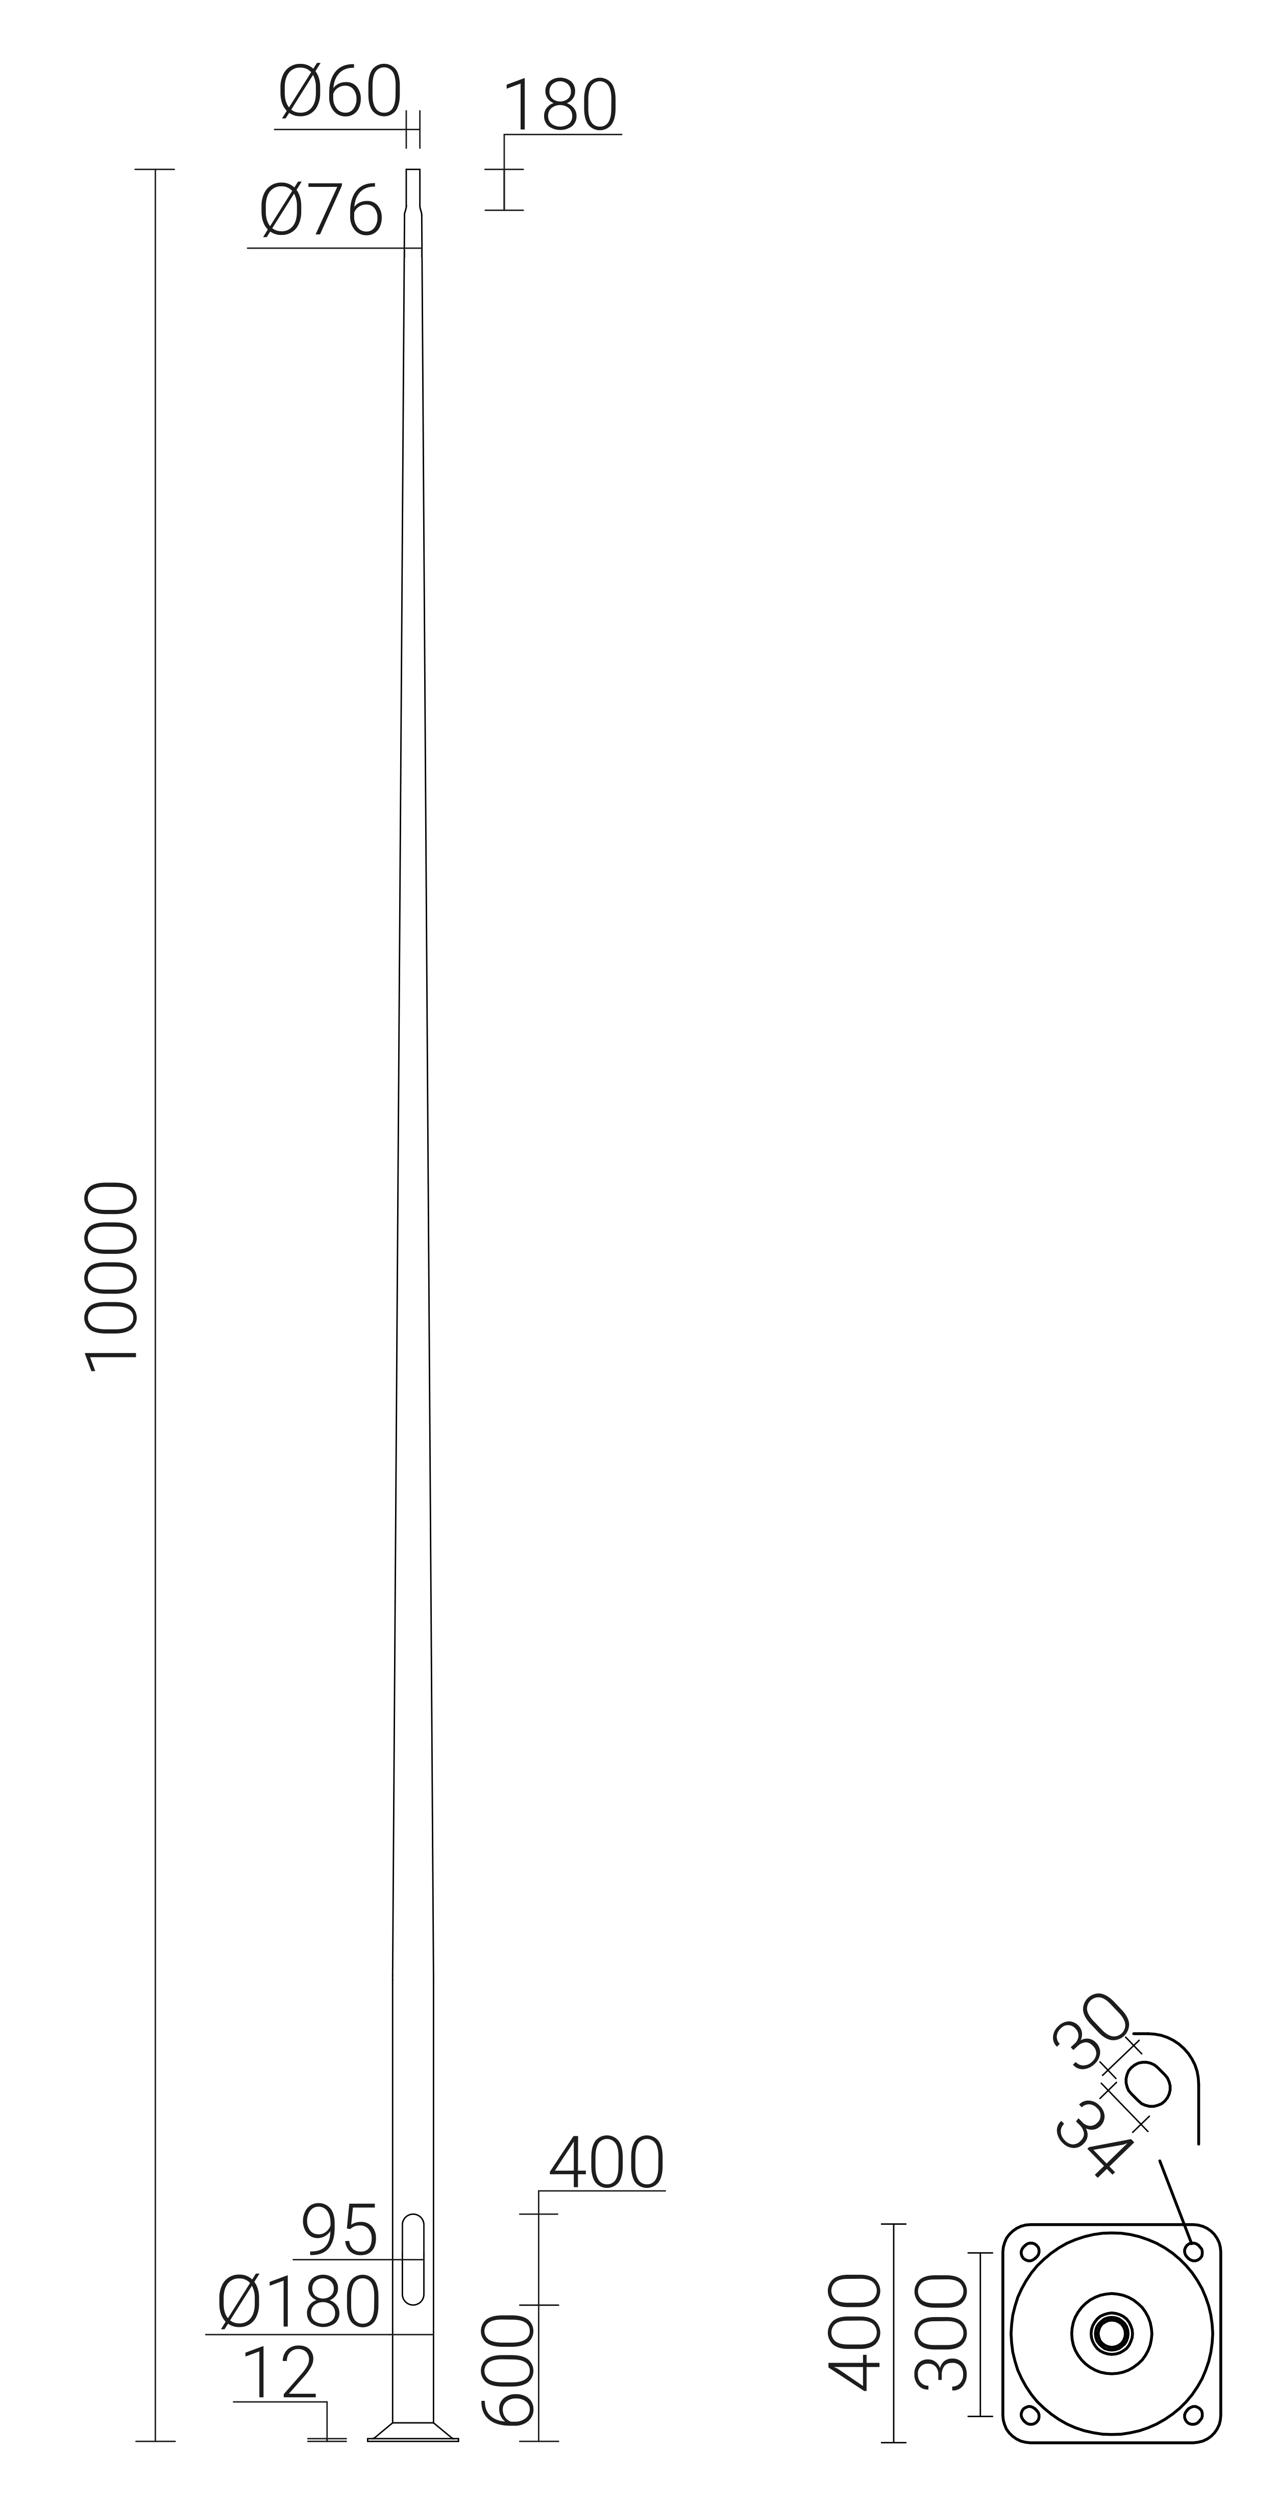 <svg xmlns="http://www.w3.org/2000/svg" viewBox="0 0 889.5 1741.8" preserveAspectRatio="xMinYMin" height="1741.8px">
  <title>42759 SAL-100M</title>
  <line x1="256.3" y1="1700.8" x2="319.6" y2="1700.8" style="fill: none;stroke: #000;stroke-linecap: round;stroke-linejoin: round;stroke-width: 0.992px"/>
  <line x1="256.3" y1="1698.9" x2="259.8" y2="1698.9" style="fill: none;stroke: #000;stroke-linecap: round;stroke-linejoin: round;stroke-width: 0.992px"/>
  <line x1="316.2" y1="1698.9" x2="319.6" y2="1698.9" style="fill: none;stroke: #000;stroke-linecap: round;stroke-linejoin: round;stroke-width: 0.992px"/>
  <path d="M315.2,1698.6a1.6,1.6,0,0,0,1,.4" style="fill: none;stroke: #000;stroke-linecap: round;stroke-linejoin: round;stroke-width: 0.992px"/>
  <line x1="315.2" y1="1698.6" x2="302.2" y2="1687.9" style="fill: none;stroke: #000;stroke-linecap: round;stroke-linejoin: round;stroke-width: 0.992px"/>
  <path d="M259.8,1698.9a1.6,1.6,0,0,0,1-.4" style="fill: none;stroke: #000;stroke-linecap: round;stroke-linejoin: round;stroke-width: 0.992px"/>
  <line x1="260.8" y1="1698.6" x2="273.7" y2="1687.9" style="fill: none;stroke: #000;stroke-linecap: round;stroke-linejoin: round;stroke-width: 0.992px"/>
  <line x1="256.3" y1="1698.9" x2="256.3" y2="1700.8" style="fill: none;stroke: #000;stroke-linecap: round;stroke-linejoin: round;stroke-width: 0.992px"/>
  <line x1="319.6" y1="1698.9" x2="319.6" y2="1700.8" style="fill: none;stroke: #000;stroke-linecap: round;stroke-linejoin: round;stroke-width: 0.992px"/>
  <line x1="273.7" y1="1687.9" x2="302.2" y2="1687.9" style="fill: none;stroke: #000;stroke-linecap: round;stroke-linejoin: round;stroke-width: 0.992px"/>
  <line x1="316.2" y1="1698.9" x2="259.8" y2="1698.9" style="fill: none;stroke: #000;stroke-linecap: round;stroke-linejoin: round;stroke-width: 0.992px"/>
  <line x1="283.2" y1="118" x2="292.7" y2="118" style="fill: none;stroke: #000;stroke-linecap: round;stroke-linejoin: round;stroke-width: 0.992px"/>
  <line x1="292.7" y1="118" x2="292.7" y2="143.4" style="fill: none;stroke: #000;stroke-linecap: round;stroke-linejoin: round;stroke-width: 0.992px"/>
  <line x1="283.2" y1="118" x2="283.2" y2="143.4" style="fill: none;stroke: #000;stroke-linecap: round;stroke-linejoin: round;stroke-width: 0.992px"/>
  <path d="M292.7,143.4a7.4,7.4,0,0,0,.2,1.6" style="fill: none;stroke: #000;stroke-linecap: round;stroke-linejoin: round;stroke-width: 0.992px"/>
  <path d="M292.9,144.9q.1.8.4,1.6" style="fill: none;stroke: #000;stroke-linecap: round;stroke-linejoin: round;stroke-width: 0.992px"/>
  <path d="M293.3,146.5l.5,1.6" style="fill: none;stroke: #000;stroke-linecap: round;stroke-linejoin: round;stroke-width: 0.992px"/>
  <path d="M294,149.7a6.3,6.3,0,0,0-.3-1.6" style="fill: none;stroke: #000;stroke-linecap: round;stroke-linejoin: round;stroke-width: 0.992px"/>
  <path d="M283.1,144.9a7.4,7.4,0,0,0,.2-1.6" style="fill: none;stroke: #000;stroke-linecap: round;stroke-linejoin: round;stroke-width: 0.992px"/>
  <path d="M282.7,146.5q.2-.8.4-1.6" style="fill: none;stroke: #000;stroke-linecap: round;stroke-linejoin: round;stroke-width: 0.992px"/>
  <path d="M282.2,148.1l.5-1.6" style="fill: none;stroke: #000;stroke-linecap: round;stroke-linejoin: round;stroke-width: 0.992px"/>
  <path d="M282.2,148.1a6.3,6.3,0,0,0-.3,1.6" style="fill: none;stroke: #000;stroke-linecap: round;stroke-linejoin: round;stroke-width: 0.992px"/>
  <line x1="273.7" y1="1687.9" x2="273.7" y2="1379.5" style="fill: none;stroke: #000;stroke-linecap: round;stroke-linejoin: round;stroke-width: 0.992px"/>
  <line x1="273.7" y1="1379.5" x2="273.7" y2="1376.4" style="fill: none;stroke: #000;stroke-linecap: round;stroke-linejoin: round;stroke-width: 0.992px"/>
  <line x1="273.7" y1="1376.4" x2="282" y2="149.7" style="fill: none;stroke: #000;stroke-linecap: round;stroke-linejoin: round;stroke-width: 0.992px"/>
  <line x1="302.2" y1="1687.9" x2="302.2" y2="1379.5" style="fill: none;stroke: #000;stroke-linecap: round;stroke-linejoin: round;stroke-width: 0.992px"/>
  <line x1="302.2" y1="1379.5" x2="302.2" y2="1376.4" style="fill: none;stroke: #000;stroke-linecap: round;stroke-linejoin: round;stroke-width: 0.992px"/>
  <line x1="302.2" y1="1376.4" x2="294" y2="149.7" style="fill: none;stroke: #000;stroke-linecap: round;stroke-linejoin: round;stroke-width: 0.992px"/>
  <path d="M295.5,1598.3v-48.3a7.5,7.5,0,0,0-15,0v48.3a7.5,7.5,0,0,0,15,0Z" style="fill: none;stroke: #000;stroke-linecap: round;stroke-linejoin: round;stroke-width: 0.992px"/>
  <line x1="94.8" y1="1700.8" x2="122.1" y2="1700.8" style="fill: none;stroke: #1d1d1b;stroke-linecap: round;stroke-linejoin: round;stroke-width: 0.992px"/>
  <line x1="94.2" y1="118" x2="121.5" y2="118" style="fill: none;stroke: #1d1d1b;stroke-linecap: round;stroke-linejoin: round;stroke-width: 0.992px"/>
  <line x1="108.3" y1="1700.8" x2="108.3" y2="118" style="fill: none;stroke: #1d1d1b;stroke-linecap: round;stroke-linejoin: round;stroke-width: 0.992px"/>
  <g>
    <path d="M94.8,942.6v2.9h-32l3.6,9.7H63.7l-4.5-12.1v-.5Z" style="fill: #1d1d1b"/>
    <path d="M80,907.1q7.5,0,11.4,2.8a10.4,10.4,0,0,1,.1,16.2q-3.8,2.8-11.1,2.9H74q-7.5,0-11.4-2.8a10.5,10.5,0,0,1-.1-16.2q3.7-2.8,11-2.9ZM73.7,910q-6.1,0-9.2,2a7.3,7.3,0,0,0-.1,12q3.1,2,9,2.1h7q6.1,0,9.3-2.1a6.7,6.7,0,0,0,3.2-6,6.6,6.6,0,0,0-3.1-5.9q-3.1-2-9.2-2Z" style="fill: #1d1d1b"/>
    <path d="M80,879.4q7.5,0,11.4,2.8a10.4,10.4,0,0,1,.1,16.2q-3.8,2.8-11.1,2.9H74q-7.5,0-11.4-2.8a10.5,10.5,0,0,1-.1-16.2q3.7-2.8,11-2.9Zm-6.4,2.9q-6.1,0-9.2,2a7.3,7.3,0,0,0-.1,12q3.1,2,9,2.1h7q6.1,0,9.3-2.1a6.7,6.7,0,0,0,3.2-6,6.6,6.6,0,0,0-3.1-5.9q-3.1-2-9.2-2Z" style="fill: #1d1d1b"/>
    <path d="M80,851.6q7.5,0,11.4,2.8a10.4,10.4,0,0,1,.1,16.2q-3.8,2.8-11.1,2.9H74q-7.5,0-11.4-2.8a10.5,10.5,0,0,1-.1-16.2q3.7-2.8,11-2.9Zm-6.4,2.9q-6.1,0-9.2,2a7.3,7.3,0,0,0-.1,12q3.1,2,9,2.1h7q6.1,0,9.3-2.1a6.7,6.7,0,0,0,3.2-6,6.6,6.6,0,0,0-3.1-5.9q-3.1-2-9.2-2Z" style="fill: #1d1d1b"/>
    <path d="M80,823.9q7.5,0,11.4,2.8a10.4,10.4,0,0,1,.1,16.2q-3.8,2.8-11.1,2.9H74q-7.5,0-11.4-2.8a10.5,10.5,0,0,1-.1-16.2q3.7-2.8,11-2.9Zm-6.4,2.9q-6.1,0-9.2,2a7.3,7.3,0,0,0-.1,12q3.1,2,9,2.1h7q6.1,0,9.3-2.1a6.7,6.7,0,0,0,3.2-6,6.6,6.6,0,0,0-3.1-5.9q-3.1-2-9.2-2Z" style="fill: #1d1d1b"/>
  </g>
  <line x1="362.3" y1="1700.8" x2="389.4" y2="1700.8" style="fill: none;stroke: #1d1d1b;stroke-linecap: round;stroke-linejoin: round;stroke-width: 0.992px"/>
  <line x1="362.9" y1="1605.9" x2="389.4" y2="1605.9" style="fill: none;stroke: #1d1d1b;stroke-linecap: round;stroke-linejoin: round;stroke-width: 0.992px"/>
  <line x1="375.5" y1="1700.8" x2="375.5" y2="1605.9" style="fill: none;stroke: #1d1d1b;stroke-linecap: round;stroke-linejoin: round;stroke-width: 0.992px"/>
  <g>
    <path d="M335.5,1672.6h2.5v.3q0,6.4,3.8,10t10.4,4.1a9.9,9.9,0,0,1-3.1-3.7,11.4,11.4,0,0,1-1.1-5.1,9.3,9.3,0,0,1,3.2-7.5,12.6,12.6,0,0,1,8.5-2.8,14.7,14.7,0,0,1,6.3,1.3,9.9,9.9,0,0,1,5.9,9.2,10.5,10.5,0,0,1-3.7,8.3,14.1,14.1,0,0,1-9.6,3.2h-2.9q-9.5,0-14.8-4.3t-5.3-12.3Zm15,6.1a9,9,0,0,0,1.6,5.2,7.9,7.9,0,0,0,4.2,3.2h2.5a11.6,11.6,0,0,0,7.6-2.4,7.6,7.6,0,0,0,2.9-6.2,6.7,6.7,0,0,0-2.7-5.5,10.8,10.8,0,0,0-6.8-2.1,10.2,10.2,0,0,0-6.7,2.1A7,7,0,0,0,350.5,1678.7Z" style="fill: #1d1d1b"/>
    <path d="M356.5,1640.7q7.5,0,11.4,2.8a10.4,10.4,0,0,1,.1,16.2q-3.8,2.8-11.1,2.9h-6.4q-7.5,0-11.4-2.8a10.5,10.5,0,0,1-.1-16.2q3.7-2.8,11-2.9Zm-6.4,2.9q-6.1,0-9.2,2a7.3,7.3,0,0,0-.1,12q3.1,2,9,2.1h7q6.1,0,9.3-2.1a6.7,6.7,0,0,0,3.2-6,6.6,6.6,0,0,0-3.1-5.9q-3.1-2-9.2-2Z" style="fill: #1d1d1b"/>
    <path d="M356.5,1613q7.5,0,11.4,2.8a10.4,10.4,0,0,1,.1,16.2q-3.8,2.8-11.1,2.9h-6.4q-7.5,0-11.4-2.8a10.5,10.5,0,0,1-.1-16.2q3.7-2.8,11-2.9Zm-6.4,2.9q-6.1,0-9.2,2a7.3,7.3,0,0,0-.1,12q3.1,2,9,2.1h7q6.1,0,9.3-2.1a6.7,6.7,0,0,0,3.2-6,6.6,6.6,0,0,0-3.1-5.9q-3.1-2-9.2-2Z" style="fill: #1d1d1b"/>
  </g>
  <line x1="362.3" y1="1605.9" x2="388.7" y2="1605.9" style="fill: none;stroke: #1d1d1b;stroke-linecap: round;stroke-linejoin: round;stroke-width: 0.992px"/>
  <line x1="362.3" y1="1542.5" x2="388.7" y2="1542.5" style="fill: none;stroke: #1d1d1b;stroke-linecap: round;stroke-linejoin: round;stroke-width: 0.992px"/>
  <line x1="375.5" y1="1605.9" x2="375.5" y2="1526.3" style="fill: none;stroke: #1d1d1b;stroke-linecap: round;stroke-linejoin: round;stroke-width: 0.992px"/>
  <g>
    <path d="M402.9,1512.2h5.5v2.5h-5.5v9H400v-9H383.3V1513l16.5-24.9h3.2Zm-16.1,0H400v-20.3l-1.3,2.2Z" style="fill: #1d1d1b"/>
    <path d="M434.1,1508.9q0,7.5-2.8,11.4a10.4,10.4,0,0,1-16.2.1q-2.8-3.8-2.9-11.1v-6.4q0-7.5,2.8-11.4a10.5,10.5,0,0,1,16.2-.1q2.8,3.7,2.9,11Zm-2.9-6.4q0-6.1-2-9.2a7.3,7.3,0,0,0-12-.1q-2,3.1-2.1,9v7q0,6.1,2.1,9.3a6.7,6.7,0,0,0,6,3.2,6.6,6.6,0,0,0,5.9-3.1q2-3.1,2-9.2Z" style="fill: #1d1d1b"/>
    <path d="M461.9,1508.9q0,7.5-2.8,11.4a10.4,10.4,0,0,1-16.2.1q-2.8-3.8-2.9-11.1v-6.4q0-7.5,2.8-11.4a10.5,10.5,0,0,1,16.2-.1q2.8,3.7,2.9,11Zm-2.9-6.4q0-6.1-2-9.2a7.3,7.3,0,0,0-12-.1q-2,3.1-2.1,9v7q0,6.1,2.1,9.3a6.7,6.7,0,0,0,6,3.2,6.6,6.6,0,0,0,5.9-3.1q2-3.1,2-9.2Z" style="fill: #1d1d1b"/>
  </g>
  <line x1="295.5" y1="1549.6" x2="295.5" y2="1568.1" style="fill: none;stroke: #1d1d1b;stroke-linecap: round;stroke-linejoin: round;stroke-width: 0.992px"/>
  <line x1="280.5" y1="1549.6" x2="280.5" y2="1568.1" style="fill: none;stroke: #1d1d1b;stroke-linecap: round;stroke-linejoin: round;stroke-width: 0.992px"/>
  <line x1="295.5" y1="1574.2" x2="280.5" y2="1574.2" style="fill: none;stroke: #1d1d1b;stroke-linecap: round;stroke-linejoin: round;stroke-width: 0.992px"/>
  <line x1="280.5" y1="1574.2" x2="204.4" y2="1574.2" style="fill: none;stroke: #1d1d1b;stroke-linecap: round;stroke-linejoin: round;stroke-width: 0.992px"/>
  <g>
    <path d="M230.3,1554.3a11,11,0,0,1-3.9,3.6,10.4,10.4,0,0,1-5,1.3,9.3,9.3,0,0,1-5.3-1.6,10.2,10.2,0,0,1-3.6-4.3,14.2,14.2,0,0,1-1.3-6,14.8,14.8,0,0,1,1.4-6.4,10.6,10.6,0,0,1,3.8-4.5,10.9,10.9,0,0,1,13.9,2.1q3,3.7,3,10.6v2.6q0,9.6-4.1,14.5t-12.5,4.8h-.5v-2.5h1q6.4-.1,9.7-3.6T230.3,1554.3Zm-8.5,2.3a8.6,8.6,0,0,0,5.3-1.7,9.4,9.4,0,0,0,3.3-4.5v-1.7q0-5.4-2.3-8.4a7.2,7.2,0,0,0-6.1-3,7,7,0,0,0-5.7,2.8,10.9,10.9,0,0,0-2.2,7,10.6,10.6,0,0,0,2.1,6.8A6.7,6.7,0,0,0,221.8,1556.5Z" style="fill: #1d1d1b"/>
    <path d="M241.8,1552.5l1.7-17.3h17.8v2.7H246l-1.2,12a11.6,11.6,0,0,1,6.7-2,9.9,9.9,0,0,1,7.7,3.1,11.9,11.9,0,0,1,2.9,8.3q0,5.6-2.8,8.7t-7.8,3.1a10.8,10.8,0,0,1-7.5-2.6,10.6,10.6,0,0,1-3.3-7.3h2.8a8.4,8.4,0,0,0,2.5,5.5,7.9,7.9,0,0,0,5.5,1.9,6.9,6.9,0,0,0,5.7-2.4q1.9-2.4,1.9-6.9a9.3,9.3,0,0,0-2.2-6.4,7.5,7.5,0,0,0-5.9-2.5,11.2,11.2,0,0,0-3.6.5,9.9,9.9,0,0,0-3.2,2Z" style="fill: #1d1d1b"/>
  </g>
  <line x1="241.4" y1="1698.9" x2="214.6" y2="1698.9" style="fill: none;stroke: #1d1d1b;stroke-linecap: round;stroke-linejoin: round;stroke-width: 0.992px"/>
  <line x1="241.4" y1="1700.8" x2="214.6" y2="1700.8" style="fill: none;stroke: #1d1d1b;stroke-linecap: round;stroke-linejoin: round;stroke-width: 0.992px"/>
  <line x1="228" y1="1700.8" x2="228" y2="1673.3" style="fill: none;stroke: #1d1d1b;stroke-linecap: round;stroke-linejoin: round;stroke-width: 0.992px"/>
  <line x1="228" y1="1673.3" x2="162.8" y2="1673.3" style="fill: none;stroke: #1d1d1b;stroke-linecap: round;stroke-linejoin: round;stroke-width: 0.992px"/>
  <line x1="228" y1="1698.9" x2="228" y2="1700.8" style="fill: none;stroke: #1d1d1b;stroke-linecap: round;stroke-linejoin: round;stroke-width: 0.992px"/>
  <g>
    <path d="M183.7,1670.1h-2.9v-32l-9.7,3.6v-2.7l12.1-4.5h.5Z" style="fill: #1d1d1b"/>
    <path d="M220.1,1670.1H197.8v-2.2L210,1654a32,32,0,0,0,4.2-5.8,9.6,9.6,0,0,0,1.2-4.4,7.2,7.2,0,0,0-2-5.3,7.4,7.4,0,0,0-5.4-2,7.7,7.7,0,0,0-5.8,2.3,8.2,8.2,0,0,0-2.2,6h-2.9a11.2,11.2,0,0,1,1.4-5.5,9.7,9.7,0,0,1,3.9-3.9,11.5,11.5,0,0,1,5.7-1.4q4.9,0,7.6,2.6a9.1,9.1,0,0,1,2.7,7,11.9,11.9,0,0,1-1.6,5.4,40.5,40.5,0,0,1-5.5,7.4l-9.9,11.2h18.7Z" style="fill: #1d1d1b"/>
  </g>
  <line x1="283.2" y1="103.2" x2="283.2" y2="77.2" style="fill: none;stroke: #1d1d1b;stroke-linecap: round;stroke-linejoin: round;stroke-width: 0.992px"/>
  <line x1="292.7" y1="103.2" x2="292.7" y2="77.2" style="fill: none;stroke: #1d1d1b;stroke-linecap: round;stroke-linejoin: round;stroke-width: 0.992px"/>
  <line x1="292.7" y1="90.2" x2="283.2" y2="90.2" style="fill: none;stroke: #1d1d1b;stroke-linecap: round;stroke-linejoin: round;stroke-width: 0.992px"/>
  <line x1="283.2" y1="90.2" x2="191.4" y2="90.2" style="fill: none;stroke: #1d1d1b;stroke-linecap: round;stroke-linejoin: round;stroke-width: 0.992px"/>
  <g>
    <path d="M223.2,64.7a20.5,20.5,0,0,1-1.7,8.6,12.9,12.9,0,0,1-4.8,5.7,13.3,13.3,0,0,1-7.3,2,12.9,12.9,0,0,1-7.8-2.4l-2.5,3.9h-2.5l3.3-5.3q-4.4-4.5-4.4-12.8V60.9a20.4,20.4,0,0,1,1.7-8.6,12.8,12.8,0,0,1,12.1-7.8,12.7,12.7,0,0,1,9.1,3.4l2.6-4.1h2.5l-3.6,5.8q3.3,4.4,3.3,11.3Zm-24.7,0q0,6.4,3,10.1l15.4-24.5a9.7,9.7,0,0,0-7.6-3.2,9.6,9.6,0,0,0-7.9,3.6q-2.9,3.7-2.9,10.2Zm21.7-3.9a17.4,17.4,0,0,0-2-8.6L203,76.4a10,10,0,0,0,6.3,2.1,9.5,9.5,0,0,0,8-3.6q2.9-3.6,2.9-10.2Z" style="fill: #1d1d1b"/>
    <path d="M246.8,44.7v2.5h-.3q-6.4,0-10,3.8t-4.1,10.4a9.9,9.9,0,0,1,3.7-3.1,11.4,11.4,0,0,1,5.1-1.1,9.3,9.3,0,0,1,7.5,3.2,12.6,12.6,0,0,1,2.8,8.5,14.7,14.7,0,0,1-1.3,6.3,9.9,9.9,0,0,1-9.2,5.9,10.5,10.5,0,0,1-8.3-3.7,14.1,14.1,0,0,1-3.2-9.6V64.8q0-9.5,4.3-14.8t12.3-5.3Zm-6.1,15a9,9,0,0,0-5.2,1.6,7.9,7.9,0,0,0-3.2,4.2V68a11.6,11.6,0,0,0,2.4,7.6,7.6,7.6,0,0,0,6.2,2.9,6.7,6.7,0,0,0,5.5-2.7,10.8,10.8,0,0,0,2.1-6.8,10.2,10.2,0,0,0-2.1-6.7A7,7,0,0,0,240.8,59.7Z" style="fill: #1d1d1b"/>
    <path d="M278.7,65.7q0,7.5-2.8,11.4a10.4,10.4,0,0,1-16.2.1q-2.8-3.8-2.9-11.1V59.7q0-7.5,2.8-11.4a10.5,10.5,0,0,1,16.2-.1q2.8,3.7,2.9,11Zm-2.9-6.4q0-6.1-2-9.2a7.3,7.3,0,0,0-12-.1q-2,3.1-2.1,9v7q0,6.1,2.1,9.3a6.7,6.7,0,0,0,6,3.2,6.6,6.6,0,0,0,5.9-3.1q2-3.1,2-9.2Z" style="fill: #1d1d1b"/>
  </g>
  <line x1="338.1" y1="118" x2="364.8" y2="118" style="fill: none;stroke: #1d1d1b;stroke-linecap: round;stroke-linejoin: round;stroke-width: 0.992px"/>
  <line x1="338.3" y1="146.5" x2="364.8" y2="146.5" style="fill: none;stroke: #1d1d1b;stroke-linecap: round;stroke-linejoin: round;stroke-width: 0.992px"/>
  <line x1="351.5" y1="118" x2="351.5" y2="146.5" style="fill: none;stroke: #1d1d1b;stroke-linecap: round;stroke-linejoin: round;stroke-width: 0.992px"/>
  <line x1="351.5" y1="146.5" x2="351.5" y2="93.7" style="fill: none;stroke: #1d1d1b;stroke-linecap: round;stroke-linejoin: round;stroke-width: 0.992px"/>
  <line x1="351.5" y1="93.7" x2="433.4" y2="93.7" style="fill: none;stroke: #1d1d1b;stroke-linecap: round;stroke-linejoin: round;stroke-width: 0.992px"/>
  <g>
    <path d="M365.8,90.2h-2.9v-32l-9.7,3.6V59l12.1-4.5h.5Z" style="fill: #1d1d1b"/>
    <path d="M400.9,63.8a8.1,8.1,0,0,1-1.6,4.9,9.4,9.4,0,0,1-4.2,3.2,10.4,10.4,0,0,1,4.9,3.4,8.5,8.5,0,0,1,1.9,5.4,9.1,9.1,0,0,1-3.1,7.2,14,14,0,0,1-16.4,0,9.1,9.1,0,0,1-3.1-7.3,8.7,8.7,0,0,1,1.8-5.4,9.9,9.9,0,0,1,4.9-3.4,9.1,9.1,0,0,1-4.2-3.2,8.3,8.3,0,0,1-1.6-4.9,9.1,9.1,0,0,1,2.8-7,12.2,12.2,0,0,1,15.1,0A9.1,9.1,0,0,1,400.9,63.8Zm-2,17a7,7,0,0,0-2.4-5.5,9.7,9.7,0,0,0-12.1,0,7,7,0,0,0-2.3,5.5,6.9,6.9,0,0,0,2.3,5.4,10.3,10.3,0,0,0,12.2,0A6.8,6.8,0,0,0,398.9,80.8Zm-.9-17a6.8,6.8,0,0,0-2.1-5.1,8.2,8.2,0,0,0-10.8-.1,6.8,6.8,0,0,0-2.1,5.2,6.5,6.5,0,0,0,2.1,5,8.6,8.6,0,0,0,10.8,0A6.5,6.5,0,0,0,398,63.8Z" style="fill: #1d1d1b"/>
    <path d="M429.1,75.4q0,7.5-2.8,11.4a10.4,10.4,0,0,1-16.2.1q-2.8-3.8-2.9-11.1V69.4q0-7.5,2.8-11.4a10.5,10.5,0,0,1,16.2-.1q2.8,3.7,2.9,11ZM426.2,69q0-6.1-2-9.2a7.3,7.3,0,0,0-12-.1q-2,3.1-2.1,9v7q0,6.1,2.1,9.3a6.7,6.7,0,0,0,6,3.2,6.6,6.6,0,0,0,5.9-3.1q2-3.1,2-9.2Z" style="fill: #1d1d1b"/>
  </g>
  <line x1="294" y1="174.3" x2="294" y2="179.1" style="fill: none;stroke: #1d1d1b;stroke-linecap: round;stroke-linejoin: round;stroke-width: 0.992px"/>
  <line x1="282" y1="174.3" x2="282" y2="179.1" style="fill: none;stroke: #1d1d1b;stroke-linecap: round;stroke-linejoin: round;stroke-width: 0.992px"/>
  <line x1="294" y1="172.9" x2="282" y2="172.9" style="fill: none;stroke: #1d1d1b;stroke-linecap: round;stroke-linejoin: round;stroke-width: 0.992px"/>
  <line x1="282" y1="172.9" x2="172.6" y2="172.9" style="fill: none;stroke: #1d1d1b;stroke-linecap: round;stroke-linejoin: round;stroke-width: 0.992px"/>
  <g>
    <path d="M210,147.4a20.5,20.5,0,0,1-1.7,8.6,12.9,12.9,0,0,1-4.8,5.7,13.3,13.3,0,0,1-7.3,2,12.9,12.9,0,0,1-7.8-2.4l-2.5,3.9h-2.5l3.3-5.3q-4.4-4.5-4.4-12.8v-3.6A20.4,20.4,0,0,1,184,135a12.8,12.8,0,0,1,12.1-7.8,12.7,12.7,0,0,1,9.1,3.4l2.6-4.1h2.5l-3.6,5.8q3.3,4.4,3.3,11.3Zm-24.7,0q0,6.4,3,10.1l15.4-24.5a9.7,9.7,0,0,0-7.6-3.2,9.6,9.6,0,0,0-7.9,3.6q-2.9,3.7-2.9,10.2Zm21.7-3.9a17.4,17.4,0,0,0-2-8.6l-15.2,24.1a10,10,0,0,0,6.3,2.1,9.5,9.5,0,0,0,8-3.6q2.9-3.6,2.9-10.2Z" style="fill: #1d1d1b"/>
    <path d="M238.3,129.4l-15.2,33.9h-3.1l15.1-33.1H215v-2.5h23.4Z" style="fill: #1d1d1b"/>
    <path d="M261.4,127.5V130h-.3q-6.4,0-10,3.8T247,144.2a9.9,9.9,0,0,1,3.7-3.1,11.4,11.4,0,0,1,5.1-1.1,9.3,9.3,0,0,1,7.5,3.2,12.6,12.6,0,0,1,2.8,8.5,14.7,14.7,0,0,1-1.3,6.3,9.9,9.9,0,0,1-9.2,5.9,10.5,10.5,0,0,1-8.3-3.7,14.1,14.1,0,0,1-3.2-9.6v-2.9q0-9.5,4.3-14.8t12.3-5.3Zm-6.1,15a9,9,0,0,0-5.2,1.6,7.9,7.9,0,0,0-3.2,4.2v2.5a11.6,11.6,0,0,0,2.4,7.6,7.6,7.6,0,0,0,6.2,2.9,6.7,6.7,0,0,0,5.5-2.7,10.8,10.8,0,0,0,2.1-6.8A10.2,10.2,0,0,0,261,145,7,7,0,0,0,255.3,142.5Z" style="fill: #1d1d1b"/>
  </g>
  <line x1="375.5" y1="1526.3" x2="463.8" y2="1526.3" style="fill: none;stroke: #1d1d1b;stroke-linecap: round;stroke-linejoin: round;stroke-width: 0.992px"/>
  <polygon points="832 1701.8 835.2 1701.4 838.5 1700.6 841.5 1699.2 844.2 1697.3 846.5 1695 848.4 1692.3 849.9 1689.2 850.7 1686 851 1682.8 851 1568.8 850.7 1565.6 849.9 1562.4 848.4 1559.3 846.5 1556.6 844.2 1554.3 841.5 1552.4 838.5 1551 835.2 1550.1 832 1549.8 718.2 1549.8 714.8 1550.1 711.6 1551 708.7 1552.4 706 1554.3 703.6 1556.6 701.6 1559.3 700.3 1562.4 699.4 1565.6 699.1 1568.8 699.1 1682.8 699.4 1686 700.3 1689.2 701.6 1692.3 703.6 1695 706 1697.3 708.7 1699.2 711.6 1700.6 714.8 1701.4 718.2 1701.8 832 1701.8" style="fill: none;stroke: #000;stroke-linecap: round;stroke-linejoin: round;stroke-width: 2px"/>
  <line x1="828.5" y1="1678.1" x2="827.4" y2="1679.3" style="fill: none;stroke: #000;stroke-linecap: round;stroke-linejoin: round;stroke-width: 2px"/>
  <polyline points="836.5 1686.2 837.7 1684.7 838.1 1683.1 838.1 1681.4 837.7 1679.6 836.5 1678.1 835.1 1677.2 833.5 1676.5 831.7 1676.5 829.9 1677.2 828.5 1678.1" style="fill: none;stroke: #000;stroke-linecap: round;stroke-linejoin: round;stroke-width: 2px"/>
  <line x1="835.6" y1="1687.3" x2="836.5" y2="1686.2" style="fill: none;stroke: #000;stroke-linecap: round;stroke-linejoin: round;stroke-width: 2px"/>
  <polyline points="827.4 1679.3 826.4 1680.7 825.8 1682.3 825.8 1684.2 826.4 1685.9 827.4 1687.3 828.8 1688.4 830.6 1688.9 832.4 1688.9 834.1 1688.4 835.6 1687.3" style="fill: none;stroke: #000;stroke-linecap: round;stroke-linejoin: round;stroke-width: 2px"/>
  <polygon points="845.4 1625.8 845 1619.4 844.1 1612.9 842.6 1606.5 840.5 1600.4 838 1594.5 834.8 1588.9 831.1 1583.4 826.9 1578.4 822.4 1573.9 817.4 1569.7 812 1566 806.3 1562.8 800.4 1560.3 794.3 1558.2 788 1556.7 781.6 1555.8 775 1555.6 768.6 1555.8 762.2 1556.7 755.9 1558.2 749.6 1560.3 743.7 1562.8 738.1 1566 732.8 1569.7 727.8 1573.9 723.1 1578.4 719 1583.4 715.3 1588.9 712.2 1594.5 709.5 1600.4 707.6 1606.5 706 1612.9 705.2 1619.4 704.8 1625.8 705.2 1632.2 706 1638.6 707.6 1645.1 709.5 1651.2 712.2 1657.1 715.3 1662.7 719 1668.2 723.1 1673.2 727.8 1677.7 732.8 1681.8 738.1 1685.5 743.7 1688.7 749.6 1691.3 755.9 1693.4 762.2 1694.8 768.6 1695.8 775 1696 781.6 1695.8 788 1694.8 794.3 1693.4 800.4 1691.3 806.3 1688.7 812 1685.5 817.4 1681.8 822.4 1677.7 826.9 1673.2 831.1 1668.2 834.8 1662.7 838 1657.1 840.5 1651.2 842.6 1645.1 844.1 1638.6 845 1632.2 845.4 1625.8" style="fill: none;stroke: #000;stroke-linecap: round;stroke-linejoin: round;stroke-width: 2px"/>
  <line x1="827.4" y1="1572.3" x2="828.5" y2="1573.4" style="fill: none;stroke: #000;stroke-linecap: round;stroke-linejoin: round;stroke-width: 2px"/>
  <polyline points="835.6 1564.3 834.1 1563.2 832.4 1562.7 830.6 1562.7 828.8 1563.2 827.4 1564.3 826.4 1565.7 825.8 1567.3 825.8 1569.1 826.4 1570.9 827.4 1572.3" style="fill: none;stroke: #000;stroke-linecap: round;stroke-linejoin: round;stroke-width: 2px"/>
  <line x1="836.5" y1="1565.4" x2="835.6" y2="1564.3" style="fill: none;stroke: #000;stroke-linecap: round;stroke-linejoin: round;stroke-width: 2px"/>
  <polyline points="828.5 1573.4 829.9 1574.4 831.7 1575 833.5 1575 835.1 1574.4 836.5 1573.4 837.7 1572 838.1 1570.2 838.1 1568.5 837.7 1566.8 836.5 1565.4" style="fill: none;stroke: #000;stroke-linecap: round;stroke-linejoin: round;stroke-width: 2px"/>
  <line x1="721.5" y1="1573.4" x2="722.7" y2="1572.3" style="fill: none;stroke: #000;stroke-linecap: round;stroke-linejoin: round;stroke-width: 2px"/>
  <polyline points="713.5 1565.4 712.5 1566.8 711.9 1568.5 711.9 1570.2 712.5 1572 713.5 1573.4 715 1574.4 716.7 1575 718.5 1575 720.1 1574.4 721.5 1573.4" style="fill: none;stroke: #000;stroke-linecap: round;stroke-linejoin: round;stroke-width: 2px"/>
  <line x1="714.6" y1="1564.3" x2="713.5" y2="1565.4" style="fill: none;stroke: #000;stroke-linecap: round;stroke-linejoin: round;stroke-width: 2px"/>
  <polyline points="722.7 1572.3 723.8 1570.9 724.3 1569.1 724.3 1567.3 723.8 1565.7 722.7 1564.3 721.2 1563.2 719.6 1562.7 717.7 1562.7 716.1 1563.2 714.6 1564.3" style="fill: none;stroke: #000;stroke-linecap: round;stroke-linejoin: round;stroke-width: 2px"/>
  <line x1="722.7" y1="1679.3" x2="721.5" y2="1678.1" style="fill: none;stroke: #000;stroke-linecap: round;stroke-linejoin: round;stroke-width: 2px"/>
  <polyline points="714.6 1687.3 716.1 1688.4 717.7 1688.9 719.6 1688.9 721.2 1688.4 722.7 1687.3 723.8 1685.9 724.3 1684.2 724.3 1682.3 723.8 1680.7 722.7 1679.3" style="fill: none;stroke: #000;stroke-linecap: round;stroke-linejoin: round;stroke-width: 2px"/>
  <line x1="713.5" y1="1686.2" x2="714.6" y2="1687.3" style="fill: none;stroke: #000;stroke-linecap: round;stroke-linejoin: round;stroke-width: 2px"/>
  <polyline points="721.5 1678.1 720.1 1677.2 718.5 1676.5 716.7 1676.5 715 1677.2 713.5 1678.1 712.5 1679.6 711.9 1681.4 711.9 1683.1 712.5 1684.7 713.5 1686.2" style="fill: none;stroke: #000;stroke-linecap: round;stroke-linejoin: round;stroke-width: 2px"/>
  <polygon points="803 1625.8 802.6 1621.8 801.8 1617.9 800.4 1614.2 798.5 1610.7 796.2 1607.5 793.3 1604.8 790.1 1602.3 786.6 1600.4 782.9 1599 779 1598.2 775 1597.8 771 1598.2 767.1 1599 763.5 1600.4 759.9 1602.3 756.7 1604.8 754 1607.5 751.6 1610.7 749.6 1614.2 748.2 1617.9 747.4 1621.8 747.1 1625.8 747.4 1629.8 748.2 1633.7 749.6 1637.4 751.6 1640.9 754 1644.1 756.7 1646.8 759.9 1649.2 763.5 1651.2 767.1 1652.6 771 1653.4 775 1653.7 779 1653.4 782.9 1652.6 786.6 1651.2 790.1 1649.2 793.3 1646.8 796.2 1644.1 798.5 1640.9 800.4 1637.4 801.8 1633.7 802.6 1629.8 803 1625.8" style="fill: none;stroke: #000;stroke-linecap: round;stroke-linejoin: round;stroke-width: 2px"/>
  <polygon points="789.5 1625.8 789.2 1622.9 788.3 1620.3 787.1 1617.8 785.3 1615.5 783 1613.7 780.6 1612.5 777.9 1611.7 775 1611.3 772.3 1611.7 769.6 1612.5 767 1613.7 764.9 1615.5 763.1 1617.8 761.7 1620.3 760.9 1622.9 760.6 1625.8 760.9 1628.7 761.7 1631.2 763.1 1633.8 764.9 1636.1 767 1637.8 769.6 1639.1 772.3 1639.9 775 1640.2 777.9 1639.9 780.6 1639.1 783 1637.8 785.3 1636.1 787.1 1633.8 788.3 1631.2 789.2 1628.7 789.5 1625.8" style="fill: none;stroke: #000;stroke-linecap: round;stroke-linejoin: round;stroke-width: 2px"/>
  <polygon points="786.4 1625.8 786.1 1623.2 785.3 1620.8 784 1618.7 782.1 1617 780 1615.5 777.6 1614.7 775 1614.4 772.4 1614.7 770 1615.5 768 1617 766.2 1618.7 764.7 1620.8 763.9 1623.2 763.6 1625.8 763.9 1628.4 764.7 1630.8 766.2 1632.9 768 1634.6 770 1636.1 772.4 1636.9 775 1637.2 777.6 1636.9 780 1636.1 782.1 1634.6 784 1632.9 785.3 1630.8 786.1 1628.4 786.4 1625.8" style="fill: none;stroke: #000;stroke-linecap: round;stroke-linejoin: round;stroke-width: 2px"/>
  <polygon points="784.5 1625.8 784.2 1623.4 783.2 1621 781.8 1619 779.8 1617.6 777.6 1616.6 775 1616.3 772.6 1616.6 770.4 1617.6 768.3 1619 766.8 1621 765.9 1623.4 765.5 1625.8 765.9 1628.2 766.8 1630.6 768.3 1632.5 770.4 1634 772.6 1634.9 775 1635.3 777.6 1634.9 779.8 1634 781.8 1632.5 783.2 1630.6 784.2 1628.2 784.5 1625.8" style="fill: none;stroke: #000;stroke-linecap: round;stroke-linejoin: round;stroke-width: 2px"/>
  <g>
    <line x1="623" y1="1549.5" x2="623" y2="1701.6" style="fill: none;stroke: #000;stroke-linejoin: round"/>
    <g>
      <line x1="631.9" y1="1549.4" x2="614.1" y2="1549.4" style="fill: none;stroke: #000;stroke-linejoin: round"/>
      <line x1="631.9" y1="1701.7" x2="614.1" y2="1701.7" style="fill: none;stroke: #000;stroke-linejoin: round"/>
    </g>
  </g>
  <g>
    <line x1="692.3" y1="1569.5" x2="674.5" y2="1569.5" style="fill: none;stroke: #000;stroke-linejoin: round"/>
    <line x1="692.3" y1="1683.4" x2="674.5" y2="1683.4" style="fill: none;stroke: #000;stroke-linejoin: round"/>
    <line x1="683.4" y1="1569.4" x2="683.4" y2="1683.3" style="fill: none;stroke: #000;stroke-linejoin: round"/>
  </g>
  <g>
    <path d="M751.8,1475.7l2.4,2.4a8.1,8.1,0,0,0,5.5,2.9,6.7,6.7,0,0,0,5-2,6.7,6.7,0,0,0,0-10.4,7.9,7.9,0,0,0-5.3-2.6,6.9,6.9,0,0,0-5.3,2.1l-1.9-2h.1a8.6,8.6,0,0,1,7-2.7,10.9,10.9,0,0,1,7.3,3.6,10.7,10.7,0,0,1,3.4,7.3,9.4,9.4,0,0,1-3.2,7.1,8,8,0,0,1-4.5,2.2,9.2,9.2,0,0,1-5.4-.9,8.9,8.9,0,0,1,1.2,5.8,8.8,8.8,0,0,1-2.7,4.9,9.4,9.4,0,0,1-7.5,3,11.4,11.4,0,0,1-7.4-3.8,12.5,12.5,0,0,1-3.7-7.6,8.6,8.6,0,0,1,3-7.4h.1l1.9,2a7.1,7.1,0,0,0-2.3,5.5,8.7,8.7,0,0,0,2.7,5.9,8.4,8.4,0,0,0,5.5,2.9,7.3,7.3,0,0,0,5.5-2.4q2.7-2.6,2.4-5.4a9.9,9.9,0,0,0-3.1-5.8l-2.4-2.4Z" style="fill: #1d1d1b"/>
    <path d="M773.4,1509.3l3.9,4-1.8,1.7-3.9-4-6.4,6.2-2-2.1,6.4-6.2L758,1497l1.2-1.2,29.3-5.6,2.2,2.3Zm-11.2-11.6,9.2,9.5,14.5-14.1h-.1l-2.8,1Z" style="fill: #1d1d1b"/>
  </g>
  <g>
    <path d="M746.4,1426.2l2.5-2.3a8.1,8.1,0,0,0,2.9-5.5,6.7,6.7,0,0,0-2-5,6.7,6.7,0,0,0-10.4-.2,7.9,7.9,0,0,0-2.7,5.3,6.9,6.9,0,0,0,2.1,5.4l-2,1.9h-.1a8.6,8.6,0,0,1-2.6-7,10.9,10.9,0,0,1,3.7-7.3,10.7,10.7,0,0,1,7.3-3.3,9.4,9.4,0,0,1,7,3.3,8,8,0,0,1,2.1,4.5,9.2,9.2,0,0,1-.9,5.4,9,9,0,0,1,5.8-1.1,8.8,8.8,0,0,1,4.9,2.7,9.4,9.4,0,0,1,2.9,7.5,11.4,11.4,0,0,1-3.9,7.4,12.5,12.5,0,0,1-7.6,3.6,8.6,8.6,0,0,1-7.4-3.1h-.1l2-1.9a7.1,7.1,0,0,0,5.5,2.4,8.7,8.7,0,0,0,5.9-2.6,8.4,8.4,0,0,0,2.9-5.5,7.3,7.3,0,0,0-2.3-5.5q-2.6-2.7-5.4-2.5a9.9,9.9,0,0,0-5.8,3.1l-2.5,2.3Z" style="fill: #1d1d1b"/>
    <path d="M782,1400.2q4.7,5,5.1,9.7a11.1,11.1,0,0,1-12,11.4q-4.7-.6-9.5-5.6l-5.5-5.8q-4.7-5-5.1-9.7a11.1,11.1,0,0,1,12-11.4q4.7.7,9.5,5.6Zm-7.9-4.1q-3.8-4-7.3-4.6a8,8,0,0,0-9,8.5q.5,3.6,4.2,7.6l6.1,6.4q3.7,3.9,7.3,4.6a7.9,7.9,0,0,0,9-8.5q-.5-3.6-4.2-7.6Z" style="fill: #1d1d1b"/>
  </g>
  <g>
    <path d="M601.6,1646.1v-5.6h2.5v5.6h9v2.9h-9v16.7h-1.7l-24.9-16.4v-3.2Zm0,16.1V1649H581.3l2.7,1.2Z" style="fill: #1d1d1b"/>
    <path d="M599.3,1613.8q6.9,0,10.6,3a11.1,11.1,0,0,1,0,16.6q-3.7,3-10.6,3h-7.9q-6.9,0-10.6-3a11.1,11.1,0,0,1,0-16.6q3.7-3,10.6-3Zm-8.4,2.9q-5.5,0-8.4,2.1a8,8,0,0,0,0,12.4q2.9,2.1,8.4,2.1h8.9q5.4,0,8.4-2.2a7.9,7.9,0,0,0,0-12.4q-3-2.1-8.4-2.1Z" style="fill: #1d1d1b"/>
    <path d="M599.3,1584.7q6.9,0,10.6,3a11.1,11.1,0,0,1,0,16.6q-3.7,3-10.6,3h-7.9q-6.9,0-10.6-3a11.1,11.1,0,0,1,0-16.6q3.7-3,10.6-3Zm-8.4,2.9q-5.5,0-8.4,2.1a8,8,0,0,0,0,12.4q2.9,2.1,8.4,2.1h8.9q5.4,0,8.4-2.2a7.9,7.9,0,0,0,0-12.4q-3-2.1-8.4-2.1Z" style="fill: #1d1d1b"/>
  </g>
  <g>
    <path d="M654.1,1658v-3.4a8.1,8.1,0,0,0-1.9-5.9,6.6,6.6,0,0,0-5-2,6.7,6.7,0,0,0-7.3,7.5,7.9,7.9,0,0,0,2,5.6,6.9,6.9,0,0,0,5.3,2.2v2.7h-.1a8.6,8.6,0,0,1-6.9-2.9,10.9,10.9,0,0,1-2.8-7.7,10.7,10.7,0,0,1,2.6-7.6,9.4,9.4,0,0,1,7.3-2.8,8,8,0,0,1,4.7,1.6,9.2,9.2,0,0,1,3.3,4.4,8.9,8.9,0,0,1,3.2-5,8.8,8.8,0,0,1,5.3-1.6,9.4,9.4,0,0,1,7.4,3.1,11.4,11.4,0,0,1,2.7,7.9,12.5,12.5,0,0,1-2.6,8,8.6,8.6,0,0,1-7.4,3.2h-.1v-2.7a7.1,7.1,0,0,0,5.5-2.4,8.7,8.7,0,0,0,2.1-6.1,8.4,8.4,0,0,0-2-5.9,7.3,7.3,0,0,0-5.6-2.1q-3.7,0-5.5,2.2a9.9,9.9,0,0,0-1.8,6.3v3.4Z" style="fill: #1d1d1b"/>
    <path d="M659.7,1614.2q6.9,0,10.6,3a11.1,11.1,0,0,1,0,16.6q-3.7,3-10.6,3h-7.9q-6.9,0-10.6-3a11.1,11.1,0,0,1,0-16.6q3.7-3,10.6-3Zm-8.4,2.9q-5.5,0-8.4,2.1a8,8,0,0,0,0,12.4q2.9,2.1,8.4,2.1h8.9q5.4,0,8.4-2.2a7.9,7.9,0,0,0,0-12.4q-3-2.1-8.4-2.1Z" style="fill: #1d1d1b"/>
    <path d="M659.7,1585.1q6.9,0,10.6,3a11.1,11.1,0,0,1,0,16.6q-3.7,3-10.6,3h-7.9q-6.9,0-10.6-3a11.1,11.1,0,0,1,0-16.6q3.7-3,10.6-3Zm-8.4,2.9q-5.5,0-8.4,2.1a8,8,0,0,0,0,12.4q2.9,2.1,8.4,2.1h8.9q5.4,0,8.4-2.2a7.9,7.9,0,0,0,0-12.4q-3-2.1-8.4-2.1Z" style="fill: #1d1d1b"/>
  </g>
  <line x1="800.3" y1="1416.8" x2="790.3" y2="1416.8" style="fill: none;stroke: #000;stroke-linecap: round;stroke-linejoin: round;stroke-width: 2px"/>
  <polyline points="835.6 1452.1 835.3 1447.5 834.5 1443 833 1438.5 830.9 1434.4 828.4 1430.6 825.3 1427.1 821.8 1424 817.9 1421.4 813.8 1419.4 809.4 1417.9 804.9 1417.1 800.3 1416.8" style="fill: none;stroke: #000;stroke-linecap: round;stroke-linejoin: round;stroke-width: 2px"/>
  <line x1="835.6" y1="1493.7" x2="835.6" y2="1452.1" style="fill: none;stroke: #000;stroke-linecap: round;stroke-linejoin: round;stroke-width: 2px"/>
  <polygon points="807 1440.4 804.8 1438.6 802 1437.3 799.3 1436.7 796.4 1436.7 793.5 1437.3 791 1438.6 788.7 1440.4 786.8 1442.6 785.7 1445.2 785 1448.1 785 1451 785.7 1453.9 786.8 1456.5 788.7 1458.7 793.7 1463.7 795.9 1465.6 798.5 1466.7 801.4 1467.4 804.3 1467.4 807 1466.7 809.7 1465.6 812 1463.7 813.8 1461.4 815 1458.9 815.7 1456 815.7 1453.1 815 1450.3 813.8 1447.6 812 1445.4 807 1440.4" style="fill: none;stroke: #000;stroke-linecap: round;stroke-linejoin: round;stroke-width: 2px"/>
  <g>
    <line x1="778.6" y1="1450.4" x2="766.5" y2="1462.2" style="fill: none;stroke: #000;stroke-linejoin: round"/>
    <line x1="801.5" y1="1474" x2="789.3" y2="1485.8" style="fill: none;stroke: #000;stroke-linejoin: round"/>
    <line x1="767.4" y1="1451" x2="800.5" y2="1485.2" style="fill: none;stroke: #000;stroke-linejoin: round"/>
  </g>
  <g>
    <line x1="766.5" y1="1436.1" x2="778.2" y2="1448.3" style="fill: none;stroke: #000;stroke-linejoin: round"/>
    <line x1="784.4" y1="1418.9" x2="796.2" y2="1431.1" style="fill: none;stroke: #000;stroke-linejoin: round"/>
    <line x1="768.3" y1="1446.1" x2="794.4" y2="1421.1" style="fill: none;stroke: #000;stroke-linejoin: round"/>
  </g>
  <line x1="830.7" y1="1563.1" x2="808.5" y2="1505.4" style="fill: none;stroke: #000;stroke-linecap: round;stroke-linejoin: round;stroke-width: 2px"/>
  <line x1="302.2" y1="1626.4" x2="271.3" y2="1626.4" style="fill: none;stroke: #1d1d1b;stroke-linecap: round;stroke-linejoin: round;stroke-width: 0.992px"/>
  <line x1="271.3" y1="1626.4" x2="143.4" y2="1626.4" style="fill: none;stroke: #1d1d1b;stroke-linecap: round;stroke-linejoin: round;stroke-width: 0.992px"/>
  <g>
    <path d="M180.6,1604.9a20.5,20.5,0,0,1-1.7,8.6,12.9,12.9,0,0,1-4.8,5.7,13.3,13.3,0,0,1-7.3,2,12.9,12.9,0,0,1-7.8-2.4l-2.5,3.9H154l3.3-5.3q-4.4-4.5-4.4-12.8v-3.6a20.4,20.4,0,0,1,1.7-8.6,12.8,12.8,0,0,1,12.1-7.8,12.7,12.7,0,0,1,9.1,3.4l2.6-4.1h2.5l-3.6,5.8q3.3,4.4,3.3,11.3Zm-24.7,0q0,6.4,3,10.1l15.4-24.5a9.7,9.7,0,0,0-7.6-3.2,9.6,9.6,0,0,0-7.9,3.6q-2.9,3.7-2.9,10.2Zm21.7-3.9a17.4,17.4,0,0,0-2-8.6l-15.2,24.1a10,10,0,0,0,6.3,2.1,9.5,9.5,0,0,0,8-3.6q2.9-3.6,2.9-10.2Z" style="fill: #1d1d1b"/>
    <path d="M200.6,1620.8h-2.9v-32l-9.7,3.6v-2.7l12.1-4.5h.5Z" style="fill: #1d1d1b"/>
    <path d="M235.6,1594.4a8.1,8.1,0,0,1-1.6,4.9,9.4,9.4,0,0,1-4.2,3.2,10.4,10.4,0,0,1,4.9,3.4,8.5,8.5,0,0,1,1.9,5.4,9.1,9.1,0,0,1-3.1,7.2,14,14,0,0,1-16.4,0,9.1,9.1,0,0,1-3.1-7.3,8.7,8.7,0,0,1,1.8-5.4,9.9,9.9,0,0,1,4.9-3.4,9.1,9.1,0,0,1-4.2-3.2,8.3,8.3,0,0,1-1.6-4.9,9.1,9.1,0,0,1,2.8-7,12.2,12.2,0,0,1,15.1,0A9.1,9.1,0,0,1,235.6,1594.4Zm-2,17a7,7,0,0,0-2.4-5.5,9.7,9.7,0,0,0-12.1,0,7,7,0,0,0-2.3,5.5,6.9,6.9,0,0,0,2.3,5.4,10.3,10.3,0,0,0,12.2,0A6.8,6.8,0,0,0,233.6,1611.4Zm-.9-17a6.8,6.8,0,0,0-2.1-5.1,8.2,8.2,0,0,0-10.8-.1,6.8,6.8,0,0,0-2.1,5.2,6.5,6.5,0,0,0,2.1,5,8.6,8.6,0,0,0,10.8,0A6.5,6.5,0,0,0,232.7,1594.4Z" style="fill: #1d1d1b"/>
    <path d="M263.8,1606q0,7.5-2.8,11.4a10.4,10.4,0,0,1-16.2.1q-2.8-3.8-2.9-11.1V1600q0-7.5,2.8-11.4a10.5,10.5,0,0,1,16.2-.1q2.8,3.7,2.9,11Zm-2.9-6.4q0-6.1-2-9.2a7.3,7.3,0,0,0-12-.1q-2,3.1-2.1,9v7q0,6.1,2.1,9.3a6.7,6.7,0,0,0,6,3.2,6.6,6.6,0,0,0,5.9-3.1q2-3.1,2-9.2Z" style="fill: #1d1d1b"/>
  </g>
</svg>
